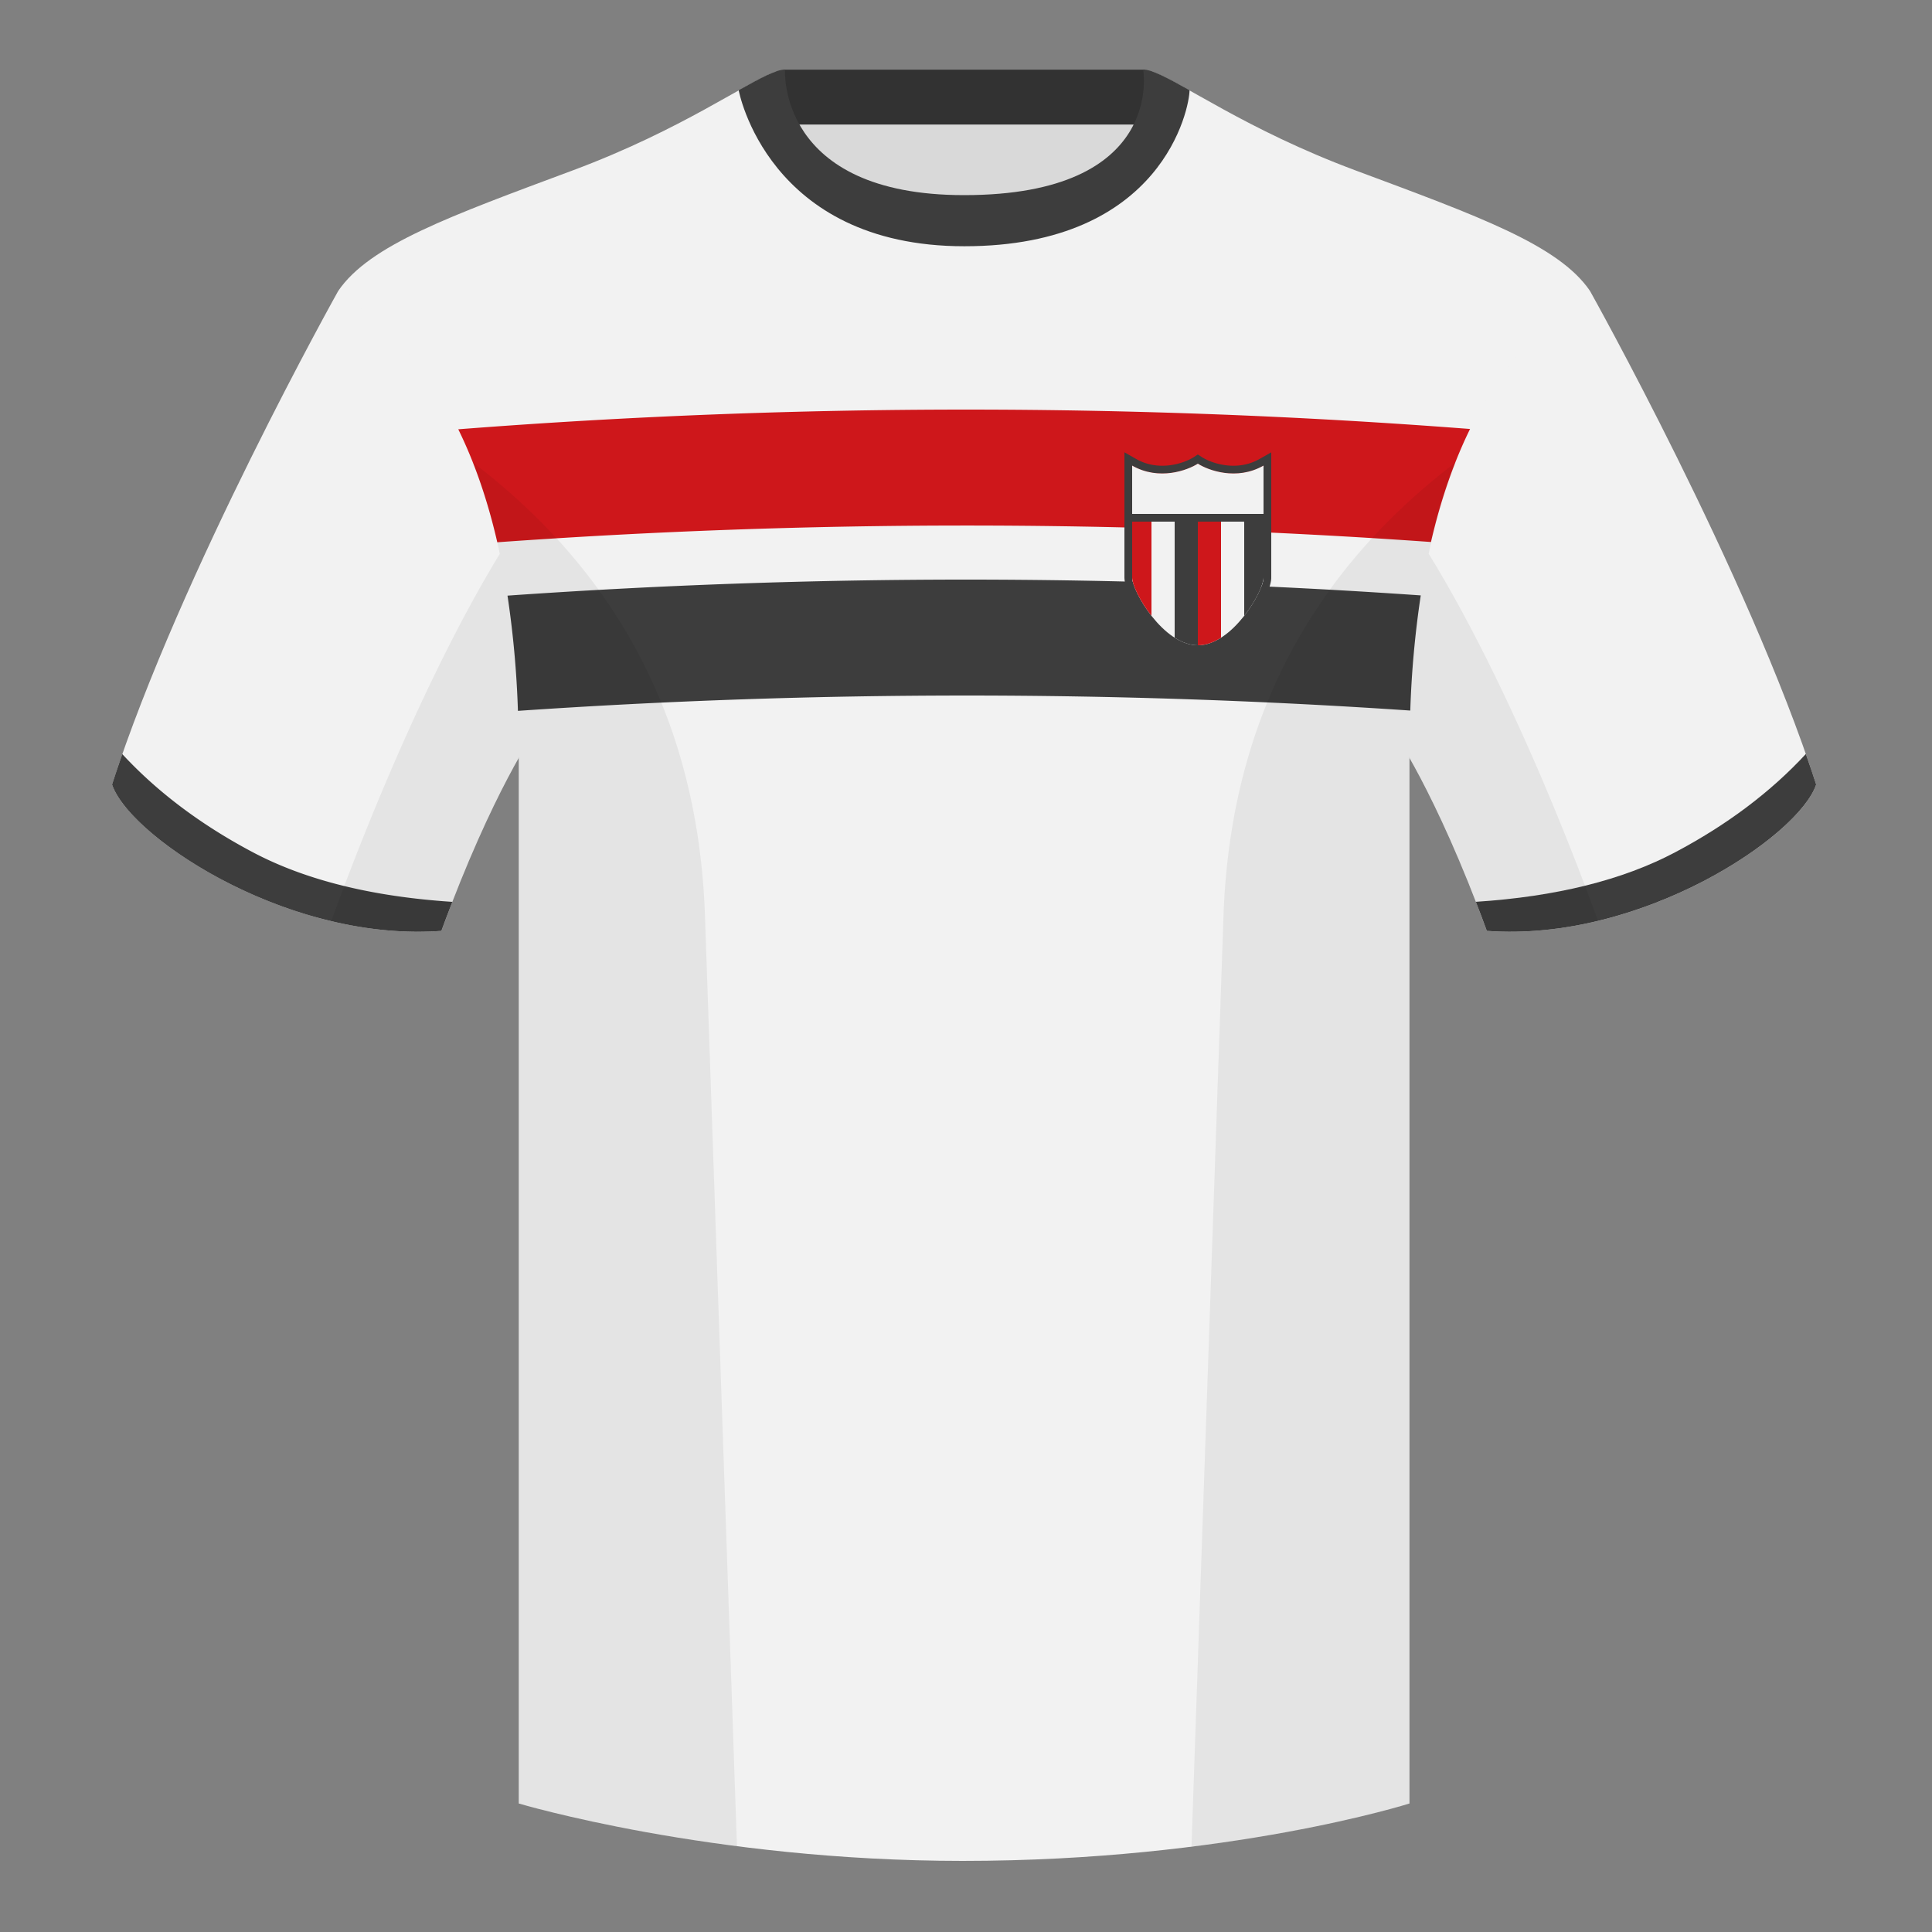 <svg width="500" height="500" viewBox="0 0 500 500" fill="none" xmlns="http://www.w3.org/2000/svg"><rect x="0" y="0" width="500" height="500" fill="#808080" stroke="none"/><g id="Brazil/Botafogo-SP"><g id="Group 3" fill-rule="evenodd" clip-rule="evenodd"><path id="Fill 1" d="M203 109.22h93.65v-87.3H203v87.3Z" fill="#D9D9D9"/><path id="Fill 2" d="M202.86 32.23h93.46v-14.2h-93.46v14.2Z" fill="#323232"/><path id="Fill 3" d="M87.55 75.26S46.78 148.06 29 203.03c4.44 13.37 45.2 40.86 85.23 37.88 13.34-36.4 24.46-52 24.46-52s2.97-95.08-51.14-113.65" fill="#F2F2F2"/><path id="Fill 5" d="M411.47 75.26s40.77 72.8 58.55 127.77c-4.44 13.37-45.2 40.86-85.23 37.88-13.34-36.4-24.46-52-24.46-52s-2.96-95.08 51.14-113.65" fill="#F2F2F2"/><path id="Path" d="M467.35 195.13c.94 2.67 1.83 5.3 2.67 7.9-4.44 13.37-45.2 40.86-85.23 37.88-.96-2.61-1.9-5.12-2.84-7.52 20.8-1.35 38-5.63 51.6-12.83 13.43-7.11 24.7-15.59 33.8-25.43Z" fill="#3D3D3D"/><path id="Path_2" d="M31.65 195.16c9.1 9.83 20.37 18.3 33.78 25.4 13.6 7.2 30.82 11.48 51.64 12.84-.93 2.4-1.88 4.9-2.84 7.51-40.02 2.98-80.79-24.5-85.23-37.88a365.1 365.1 0 0 1 2.65-7.87Z" fill="#3D3D3D"/><path id="Fill 7" d="M249.51 57.7c-50.08 0-47.8-39.47-48.74-39.14-7.52 2.62-24.13 14.94-52.44 25.5-31.87 11.88-52.63 19.31-60.78 31.2 11.11 8.91 46.7 28.97 46.7 120.34v271.14s49.65 14.86 114.88 14.86c68.93 0 115.64-14.86 115.64-14.86V195.6c0-91.37 35.59-111.43 46.7-120.34-8.15-11.89-28.9-19.32-60.78-31.2-28.36-10.58-44.98-22.92-52.48-25.51-.92-.32 4.18 39.15-48.7 39.15Z" fill="#F2F2F2"/><g id="Group"><path id="Path_3" d="M250 150c39.23 0 78.46 1.36 117.69 4.09a254.24 254.24 0 0 0-2.71 29.8 1699.57 1699.57 0 0 0-230.94.08 254.55 254.55 0 0 0-2.7-29.82A1699.8 1699.8 0 0 1 250 150Z" fill="#3D3D3D"/><path id="Path_4" d="M250 106c43.49 0 86.97 1.67 130.45 5.02-3.87 7.87-7.4 17.47-10.12 29.25a1700.13 1700.13 0 0 0-241.63.07c-2.71-11.78-6.23-21.37-10.1-29.24 43.8-3.4 87.6-5.1 131.4-5.1Z" fill="#CE171B"/></g><path id="Fill 14" d="M307.85 23.34c-5.77-3.23-9.73-5.34-12-5.34 0 0 5.88 32.5-46.34 32.5-48.52 0-46.34-32.5-46.34-32.5-2.28 0-6.23 2.1-12 5.34 0 0 7.37 40.39 58.4 40.39 51.48 0 58.28-35.9 58.28-40.38Z" fill="#3D3D3D"/><path id="Shape" d="M413.58 238.32a93.76 93.76 0 0 1-28.8 2.6c-8.2-22.37-15.55-36.89-20-44.75v270.57s-21.1 6.71-55.87 11.12a5.14 5.14 0 0 0-.55-.06l8.28-240.71c2.06-59.75 31.08-95.29 60.1-117.44a148.59 148.59 0 0 0-7 23.67c7.35 11.85 24.44 42.07 43.83 94.96l.01.04ZM190.72 477.8c-34.25-4.4-56.48-11.06-56.48-11.06V196.17c-4.46 7.87-11.81 22.38-20 44.75a93.6 93.6 0 0 1-28.52-2.53l.02-.1c19.38-52.84 36.3-83.06 43.61-94.94a148.63 148.63 0 0 0-7-23.7c29 22.15 58.04 57.69 60.1 117.44l8.27 240.7Z" fill="#000" fill-opacity=".06"/></g><g id="Group 197"><path id="Union (Stroke)" fill-rule="evenodd" clip-rule="evenodd" d="m291 117.05 3 1.71c6.07 3.48 12.64 1.02 14.92-.44l1.08-.7 1.08.7c2.28 1.46 8.85 3.92 14.93.44l2.99-1.7v32.44c0 .75-.2 1.6-.46 2.39-.28.82-.67 1.75-1.15 2.71a35.78 35.78 0 0 1-3.97 6.2 27.4 27.4 0 0 1-5.87 5.61c-2.22 1.51-4.79 2.59-7.55 2.59s-5.33-1.08-7.55-2.59a27.4 27.4 0 0 1-5.87-5.6 35.78 35.78 0 0 1-3.97-6.21c-.48-.97-.87-1.89-1.15-2.71a7.94 7.94 0 0 1-.46-2.39v-32.45Zm36 32.45c0 3.5-8.06 17.5-17 17.5s-17-14-17-17.5v-29c.66.38 1.33.7 2 .96 6.36 2.51 12.66.05 15-1.46 2.34 1.5 8.64 3.97 15 1.46a14.6 14.6 0 0 0 2-.96v29Z" fill="#3D3D3D"/><path id="Union" d="M293 120.5v29c0 3.5 8.06 17.5 17 17.5s17-14 17-17.5v-29c-7 4-14.41 1.17-17-.5-2.59 1.67-10 4.5-17 .5Z" fill="#F2F2F2"/><path id="Rectangle 268" fill="#3D3D3D" d="M293 133h34v2h-34z"/><path d="M316 165.04V135h-6v32c2.08 0 4.1-.76 6-1.96Zm-18-5.67V135h-5v14.5c0 1.72 1.95 5.99 5 9.87Z" id="Intersect" fill="#CE171B"/><path d="M327 135h-5v24.37c3.05-3.88 5-8.15 5-9.87V135Zm-17 32v-32h-6v30.04c1.9 1.2 3.92 1.96 6 1.96Z" id="Intersect_2" fill="#3D3D3D"/></g></g></svg>